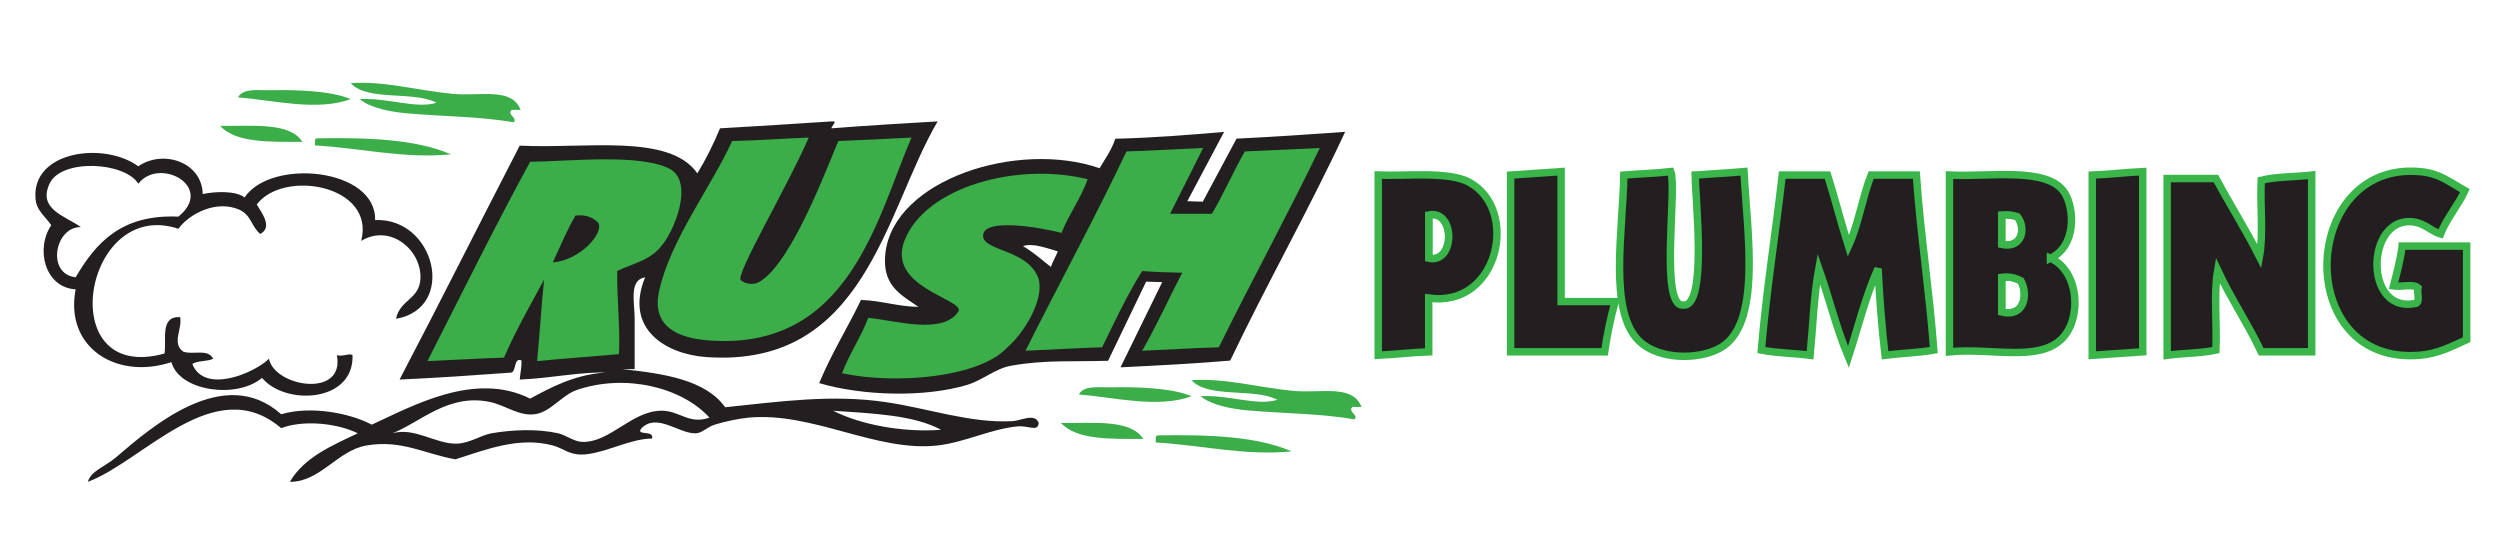 <svg width="426" height="92" viewBox="0 0 426 92" fill="none" xmlns="http://www.w3.org/2000/svg">
<path d="M141.968 69.988C148.718 70.46 155.693 70.707 160.364 73.239C153.815 73.726 146.631 72.36 141.968 69.988ZM112.592 69.988C107.575 70.092 103.948 75.419 99.236 75.3C97.791 75.268 96.443 74.126 95.079 73.822C91.435 73.023 87.157 73.247 83.802 73.822C81.94 74.141 80.053 75.531 77.87 75.595C74.227 75.699 70.703 72.76 66.891 73.822C71.626 71.961 76.41 66.985 83.505 68.503C86.218 69.086 88.449 70.979 91.218 70.571C93.835 70.188 95.753 67.313 98.337 66.434C106.62 63.631 116.204 66.003 120.891 71.162C117.367 72.416 115.794 69.916 112.584 69.98L112.592 69.988ZM172.532 71.761C165.364 72.161 158.381 69.613 150.869 68.511C141.783 67.177 132.962 68.415 123.572 69.397C120.225 64.757 113.306 63.671 106.067 62.904H108.145V54.342C108.145 51.475 107.142 47.689 109.927 47.258C106.315 56.075 113.507 60.356 120.313 60.843C147.514 62.784 150.797 35.941 159.778 20.686C153.702 21.045 147.626 21.389 141.679 21.868C141.671 21.429 142.891 20.55 141.679 20.686C135.37 21.101 129.054 21.508 122.689 21.868C121.565 24.591 120.281 27.147 118.828 29.543C114.069 22.666 99.662 25.39 88.561 24.815C81.707 38.073 74.997 51.483 68.086 64.677C74.523 64.39 80.808 63.95 87.076 63.495C88.024 63.343 87.502 60.843 88.858 61.426C88.898 62.648 88.714 63.088 88.561 64.677C93.626 64.493 99.22 63.279 103.699 63.495H102.808C97.663 63.982 93.995 65.947 90.343 67.928C80.904 63.208 70.358 69.166 63.343 72.36C59.731 70.436 53.077 69.078 47.908 70.587C38.205 61.898 25.812 72.76 19.72 77.967C17.898 79.525 15.491 80.227 14.969 82.104C24.496 78.55 36.584 63.287 47.908 72.951C51.898 71.466 57.644 72.185 60.967 73.838C56.472 75.963 51.833 77.935 49.393 82.104C54.554 82.152 57.532 76.737 62.452 75.907C68.391 74.9 72.268 77.304 77.59 78.271C82.839 76.609 88.417 74.357 94.204 75.907C96.194 76.442 97.157 77.784 100.135 77.384C103.763 76.897 107.543 74.757 111.115 74.725C111.516 73.183 108.145 74.349 109.333 72.951C111.974 70.324 115.722 73.926 118.531 73.838C119.663 73.798 120.361 72.84 121.798 72.36C123.219 71.889 125.827 71.338 127.432 71.178C138.404 70.084 149.344 77.097 159.778 75.907C164.433 75.371 168.936 73.055 173.431 72.656C175.293 72.488 176.85 73.662 176.994 72.065C176.384 70.324 173.864 71.698 172.54 71.769L172.532 71.761Z" fill="#231F20"/>
<path d="M180.253 42.825C179.9 43.752 179.45 44.399 179.065 45.485C177.38 44.151 175.975 42.905 174.314 41.939C175.999 41.348 178.383 42.314 180.245 42.825H180.253ZM204.942 34.367L202.317 34.287L208.586 22.475C202.534 22.994 196.466 23.489 190.045 23.641C189.419 25.574 188.319 27.043 187.372 28.665C173.471 23.849 152.314 30.566 150.869 43.137C150.227 48.719 153.598 50.269 156.503 52.29C152.9 52.234 150.251 51.227 146.711 51.108C144.408 55.908 141.663 60.252 139.592 65.284C147.121 67.504 157.715 67.728 164.819 65.58C167.411 64.797 169.634 62.792 172.235 62.329C178.086 61.283 182.653 61.666 188.817 61.474L195.302 47.993L198.039 48.072L190.936 62.593C196.972 62.297 203.553 61.97 209.629 61.443C215.93 48.224 223.017 35.781 229.213 22.467C223.089 22.906 217.085 23.314 210.705 23.625L204.942 34.383V34.367Z" fill="#231F20"/>
<path d="M13.773 38.688C11.068 36.763 6.421 35.669 8.436 31.308C10.442 26.955 21.285 27.578 23.573 31.308C27.153 26.652 36.672 31.819 30.395 36.915C20.66 36.476 16.317 41.412 12.89 47.25C7.906 46.707 9.27 38.664 13.781 38.688H13.773ZM29.207 61.722C30.644 66.794 40.524 67.96 44.642 64.382C48.567 69.134 60.309 68.639 60.076 60.54C59.595 60.101 58.591 60.795 57.404 60.54C58.8 67.904 46.785 65.947 45.83 61.131C43.454 63.511 34.834 67.249 32.771 62.017C33.662 61.426 35.34 61.626 36.335 61.131C35.396 59.374 33.076 60.484 31.286 59.949C29.159 58.583 31.134 55.924 30.692 54.047C27.153 53.807 28.445 58.088 28.02 60.244C8.877 65.556 14.158 33.553 30.395 38.984C32.37 36.308 36.961 34.04 40.781 35.733C42.82 36.643 42.78 38.536 44.345 39.87C46.528 38.712 44.594 36.276 43.751 34.846C48.286 28.8 63.985 31.5 61.553 41.044C66.553 38.041 71.915 42.681 71.642 47.537C71.441 51.044 68.119 51.076 67.484 54.326C77.919 52.497 74.13 37.051 63.921 37.498C64.129 28.649 46.191 26.899 41.664 33.656C40.268 32.482 36.68 32.602 34.545 33.065C34.425 27.626 27.819 25.406 23.565 28.337C17.754 24.08 5.289 25.701 6.06 33.944C6.244 35.909 7.625 36.763 8.733 38.377C5.996 42.418 7.665 49.023 12.89 49.303C10.972 59.254 19.905 64.789 29.207 61.706V61.722Z" fill="#231F20"/>
<path d="M243.459 36.627V44.007C247.994 44.95 247.994 35.677 243.459 36.627ZM343.755 36.923C343.017 36.675 342.166 36.54 341.082 36.627V41.651C344.67 42.418 345.232 38.736 343.755 36.923ZM341.091 47.258V53.16C344.943 54.119 345.641 50.205 344.357 47.841C343.49 47.426 342.583 47.05 341.091 47.25V47.258Z" stroke="#39B54A" stroke-width="1.27"/>
<path d="M266.013 29.24C263.14 29.431 260.282 29.639 257.409 29.831V59.949H273.429C273.855 56.93 274.481 54.103 275.211 51.387H266.013V29.24Z" fill="#231F20"/>
<path d="M266.013 29.24C263.14 29.431 260.282 29.639 257.409 29.831V59.949H273.429C273.855 56.93 274.481 54.103 275.211 51.387H266.013V29.24Z" stroke="#39B54A" stroke-width="1.27"/>
<path d="M288.864 29.831C288.864 33.736 290.975 52.545 286.785 51.978C282.796 52.306 285.782 32.075 284.706 29.24C282.138 29.535 279.337 29.607 276.696 29.831C276.552 39.391 274.015 53.104 279.369 58.176C282.644 61.275 289.265 61.379 293.021 59.358C300.293 55.452 297.701 39.63 297.179 29.24C294.458 29.479 291.633 29.623 288.872 29.831H288.864Z" fill="#231F20"/>
<path d="M288.864 29.831C288.864 33.736 290.975 52.545 286.785 51.978C282.796 52.306 285.782 32.075 284.706 29.24C282.138 29.535 279.337 29.607 276.696 29.831C276.552 39.391 274.015 53.104 279.369 58.176C282.644 61.275 289.265 61.379 293.021 59.358C300.293 55.452 297.701 39.63 297.179 29.24C294.458 29.479 291.633 29.623 288.872 29.831H288.864Z" stroke="#39B54A" stroke-width="1.27"/>
<path d="M356.517 60.54C359.39 60.348 362.248 60.141 365.121 59.949V29.24C362.2 29.383 359.471 29.719 356.517 29.831V60.54Z" fill="#231F20"/>
<path d="M356.517 60.54C359.39 60.348 362.248 60.141 365.121 59.949V29.24C362.2 29.383 359.471 29.719 356.517 29.831V60.54Z" stroke="#39B54A" stroke-width="1.27"/>
<path d="M409.338 41.939C409 44.359 408.423 46.539 407.853 48.727C409.145 48.919 411.208 48.344 412.01 49.023C411.826 49.822 412.388 51.363 411.713 51.683C403.198 53.568 403.093 38.568 409.931 37.801C412.733 37.49 414.097 39.367 415.863 39.87C416.962 37.131 418.792 35.102 420.02 32.49C417.091 30.837 415.67 29.535 412.307 29.24C391.873 27.451 390.653 62.329 412.307 60.54C415.333 60.292 417.669 59.094 420.317 57.88V41.931H409.338V41.939Z" fill="#231F20"/>
<path d="M409.338 41.939C409 44.359 408.423 46.539 407.853 48.727C409.145 48.919 411.208 48.344 412.01 49.023C411.826 49.822 412.388 51.363 411.713 51.683C403.198 53.568 403.093 38.568 409.931 37.801C412.733 37.49 414.097 39.367 415.863 39.87C416.962 37.131 418.792 35.102 420.02 32.49C417.091 30.837 415.67 29.535 412.307 29.24C391.873 27.451 390.653 62.329 412.307 60.54C415.333 60.292 417.669 59.094 420.317 57.88V41.931H409.338V41.939Z" stroke="#39B54A" stroke-width="1.27"/>
<path d="M243.46 44.007V36.627C247.994 35.685 247.994 44.958 243.46 44.007ZM250.282 31.013C246.742 29.152 239.503 30.038 234.847 29.831V60.54C237.769 60.396 240.498 60.061 243.452 59.949V50.796C255.451 52.489 258.942 35.565 250.274 31.013H250.282Z" fill="#231F20"/>
<path d="M243.46 44.007V36.627C247.994 35.685 247.994 44.958 243.46 44.007ZM250.282 31.013C246.742 29.152 239.503 30.038 234.847 29.831V60.54C237.769 60.396 240.498 60.061 243.452 59.949V50.796C255.451 52.489 258.942 35.565 250.274 31.013H250.282Z" stroke="#39B54A" stroke-width="1.27"/>
<path d="M318.834 29.831C317.341 33.656 316.659 38.297 314.973 41.939C313.705 37.977 312.678 33.792 311.41 29.831H303.696C302.557 39.822 301 49.39 300.133 59.653C302.693 60.157 305.727 60.188 308.44 60.54C308.929 55.62 309.082 50.349 309.925 45.772C311.666 50.732 312.975 56.123 314.973 60.836C316.619 55.78 317.919 50.373 320.022 45.772C320.27 50.836 320.664 55.764 321.21 60.54C323.914 60.181 326.924 60.125 329.517 59.653C328.762 49.478 327.261 40.046 326.547 29.831H318.834Z" fill="#231F20"/>
<path d="M318.834 29.831C317.341 33.656 316.659 38.297 314.973 41.939C313.705 37.977 312.678 33.792 311.41 29.831H303.696C302.557 39.822 301 49.39 300.133 59.653C302.693 60.157 305.727 60.188 308.44 60.54C308.929 55.62 309.082 50.349 309.925 45.772C311.666 50.732 312.975 56.123 314.973 60.836C316.619 55.78 317.919 50.373 320.022 45.772C320.27 50.836 320.664 55.764 321.21 60.54C323.914 60.181 326.924 60.125 329.517 59.653C328.762 49.478 327.261 40.046 326.547 29.831H318.834Z" stroke="#39B54A" stroke-width="1.27"/>
<path d="M341.091 53.16V47.258C342.583 47.058 343.482 47.434 344.357 47.849C345.641 50.205 344.943 54.127 341.091 53.168V53.16ZM341.091 36.627C342.174 36.54 343.025 36.675 343.763 36.923C345.24 38.736 344.686 42.418 341.091 41.651V36.627ZM349.398 44.007C353.884 41.923 353.515 35.438 351.773 32.786C348.86 28.369 339.02 30.19 332.189 29.831V59.949C339.341 59.246 347.094 61.658 351.18 57.88C354.799 54.534 354.382 46.212 349.398 43.999V44.007Z" fill="#231F20"/>
<path d="M341.091 53.16V47.258C342.583 47.058 343.482 47.434 344.357 47.849C345.641 50.205 344.943 54.127 341.091 53.168V53.16ZM341.091 36.627C342.174 36.54 343.025 36.675 343.763 36.923C345.24 38.736 344.686 42.418 341.091 41.651V36.627ZM349.398 44.007C353.884 41.923 353.515 35.438 351.773 32.786C348.86 28.369 339.02 30.19 332.189 29.831V59.949C339.341 59.246 347.094 61.658 351.18 57.88C354.799 54.534 354.382 46.212 349.398 43.999V44.007Z" stroke="#39B54A" stroke-width="1.27"/>
<path d="M385.01 43.712C382.682 39.135 380.01 34.902 377.594 30.422H369.287V60.54C371.975 60.165 375.082 60.205 377.594 59.653C377.794 55.221 377.2 50.005 377.891 46.068C380.154 50.9 383.036 55.125 385.307 59.949H393.911V29.831C391.086 30.166 387.827 30.078 385.307 30.717C385.106 34.95 385.7 39.966 385.01 43.712Z" fill="#231F20"/>
<path d="M385.01 43.712C382.682 39.135 380.01 34.902 377.594 30.422H369.287V60.54C371.975 60.165 375.082 60.205 377.594 59.653C377.794 55.221 377.2 50.005 377.891 46.068C380.154 50.9 383.036 55.125 385.307 59.949H393.911V29.831C391.086 30.166 387.827 30.078 385.307 30.717C385.106 34.95 385.7 39.966 385.01 43.712Z" stroke="#39B54A" stroke-width="1.27"/>
<path d="M94.196 44.702C95.817 41.22 96.555 39.351 98.056 36.731C99.943 36.524 101.05 37.099 101.917 37.913C103.065 39.654 98.763 44.415 94.204 44.702H94.196ZM105.176 46.18C107.632 44.95 110.674 44.439 112.592 42.042C114.831 39.623 118.387 30.965 114.077 28.753C109.012 26.157 97.133 27.475 90.335 27.57C84.275 38.664 78.625 50.173 72.83 61.53C77.196 61.347 81.474 61.075 85.889 60.939C87.903 56.243 90.375 52.018 92.711 47.649C92.245 52.202 91.965 56.946 91.523 61.53C96.13 61.091 100.825 60.748 105.473 60.348C105.697 55.301 105.095 51.076 105.176 46.172V46.18Z" fill="#3BAE49"/>
<path d="M142.859 24.032C141.334 27.467 134.977 44.894 129.383 48.041C128.283 48.656 126.975 48.344 126.269 47.777C125.033 47.202 134.215 31.771 137.81 23.441C133.42 23.601 129.222 23.945 124.752 24.032C121.341 31.628 114.109 41.02 112.287 49.726C111.019 55.796 115.762 57.601 120.594 57.992C144.745 59.965 149.472 36.955 155.316 23.441C151.19 23.673 147.024 23.849 142.851 24.032H142.859Z" fill="#3BAE49"/>
<path d="M177.018 47.657C175.413 42.522 167.772 42.881 167.523 40.278C167.275 37.003 177.275 38.744 180.879 39.686C182.163 36.436 184.154 33.888 185.334 30.534C173.246 27.578 157.796 31.875 154.176 40.868C150.957 48.863 163.928 50.868 163.374 52.977C160.813 57.146 152.707 54.622 147.939 54.158C146.687 57.537 144.737 60.228 143.485 63.607C152.956 65.596 167.05 64.254 171.673 59.174C174.394 56.842 177.877 51.315 177.01 47.657H177.018Z" fill="#3BAE49"/>
<path d="M212.133 25.805C210.135 29.232 208.529 33.049 206.499 36.436H199.38C201.258 32.698 203.136 28.952 205.014 25.214C200.648 25.398 196.37 25.67 191.955 25.805C186.465 37.37 180.43 48.392 174.747 59.765C179.113 59.582 183.391 59.31 187.806 59.174C189.973 54.742 192.068 50.229 194.628 46.18C196.803 46.371 199.42 46.411 201.45 46.475C199.155 50.884 197.076 55.508 194.628 59.765C198.994 59.582 203.272 59.31 207.687 59.174C213.321 47.745 219.357 36.723 224.895 25.214C220.641 25.406 216.419 25.638 212.133 25.805Z" fill="#3BAE49"/>
<path fill-rule="evenodd" clip-rule="evenodd" d="M59.763 14.169C65.334 13.745 71.257 15.438 77.132 15.99C81.892 16.437 87.205 14.807 88.714 18.721H87.189C86.29 19.504 88.329 20.119 87.494 20.846C82.052 19.855 75.455 19.847 69.515 19.328C66.57 19.073 63.239 18.45 61.288 16.9C65.951 16.581 70.904 18.609 74.395 17.507C70.478 15.438 62.597 17.315 59.763 14.169Z" fill="#3BAE49"/>
<path fill-rule="evenodd" clip-rule="evenodd" d="M59.763 16.892C54.081 19.001 46.488 17.06 40.565 16.589C41.415 14.959 44.064 15.422 46.047 15.375C50.774 15.263 56.593 15.518 59.763 16.892Z" fill="#3BAE49"/>
<path fill-rule="evenodd" clip-rule="evenodd" d="M37.514 21.445C43.013 21.532 49.377 20.758 51.536 24.176C45.958 24.168 40.163 24.376 37.514 21.445Z" fill="#3BAE49"/>
<path fill-rule="evenodd" clip-rule="evenodd" d="M76.835 26.3C68.785 27.083 61.449 25.214 53.671 24.783V24.176C53.623 23.825 53.736 23.633 53.976 23.569C62.661 23.417 70.896 23.713 76.835 26.3Z" fill="#3BAE49"/>
<path fill-rule="evenodd" clip-rule="evenodd" d="M203.039 64.789C208.61 64.366 214.533 66.059 220.408 66.61C225.168 67.049 230.481 65.428 231.99 69.341H230.465C229.566 70.124 231.605 70.739 230.77 71.466C225.328 70.475 218.731 70.468 212.791 69.948C209.846 69.693 206.515 69.07 204.564 67.52C209.228 67.201 214.18 69.23 217.671 68.127C213.754 66.059 205.873 67.936 203.039 64.789Z" fill="#3BAE49"/>
<path fill-rule="evenodd" clip-rule="evenodd" d="M203.039 67.52C197.357 69.629 189.764 67.688 183.841 67.217C184.691 65.588 187.34 66.051 189.323 66.003C194.05 65.891 199.869 66.147 203.039 67.52Z" fill="#3BAE49"/>
<path fill-rule="evenodd" clip-rule="evenodd" d="M180.791 72.065C186.289 72.153 192.654 71.378 194.813 74.796C189.234 74.788 183.439 74.996 180.791 72.065Z" fill="#3BAE49"/>
<path fill-rule="evenodd" clip-rule="evenodd" d="M220.103 76.921C212.053 77.704 204.717 75.835 196.94 75.403V74.796C196.891 74.445 197.004 74.253 197.245 74.189C205.929 74.038 214.164 74.333 220.103 76.921Z" fill="#3BAE49"/>
</svg>
